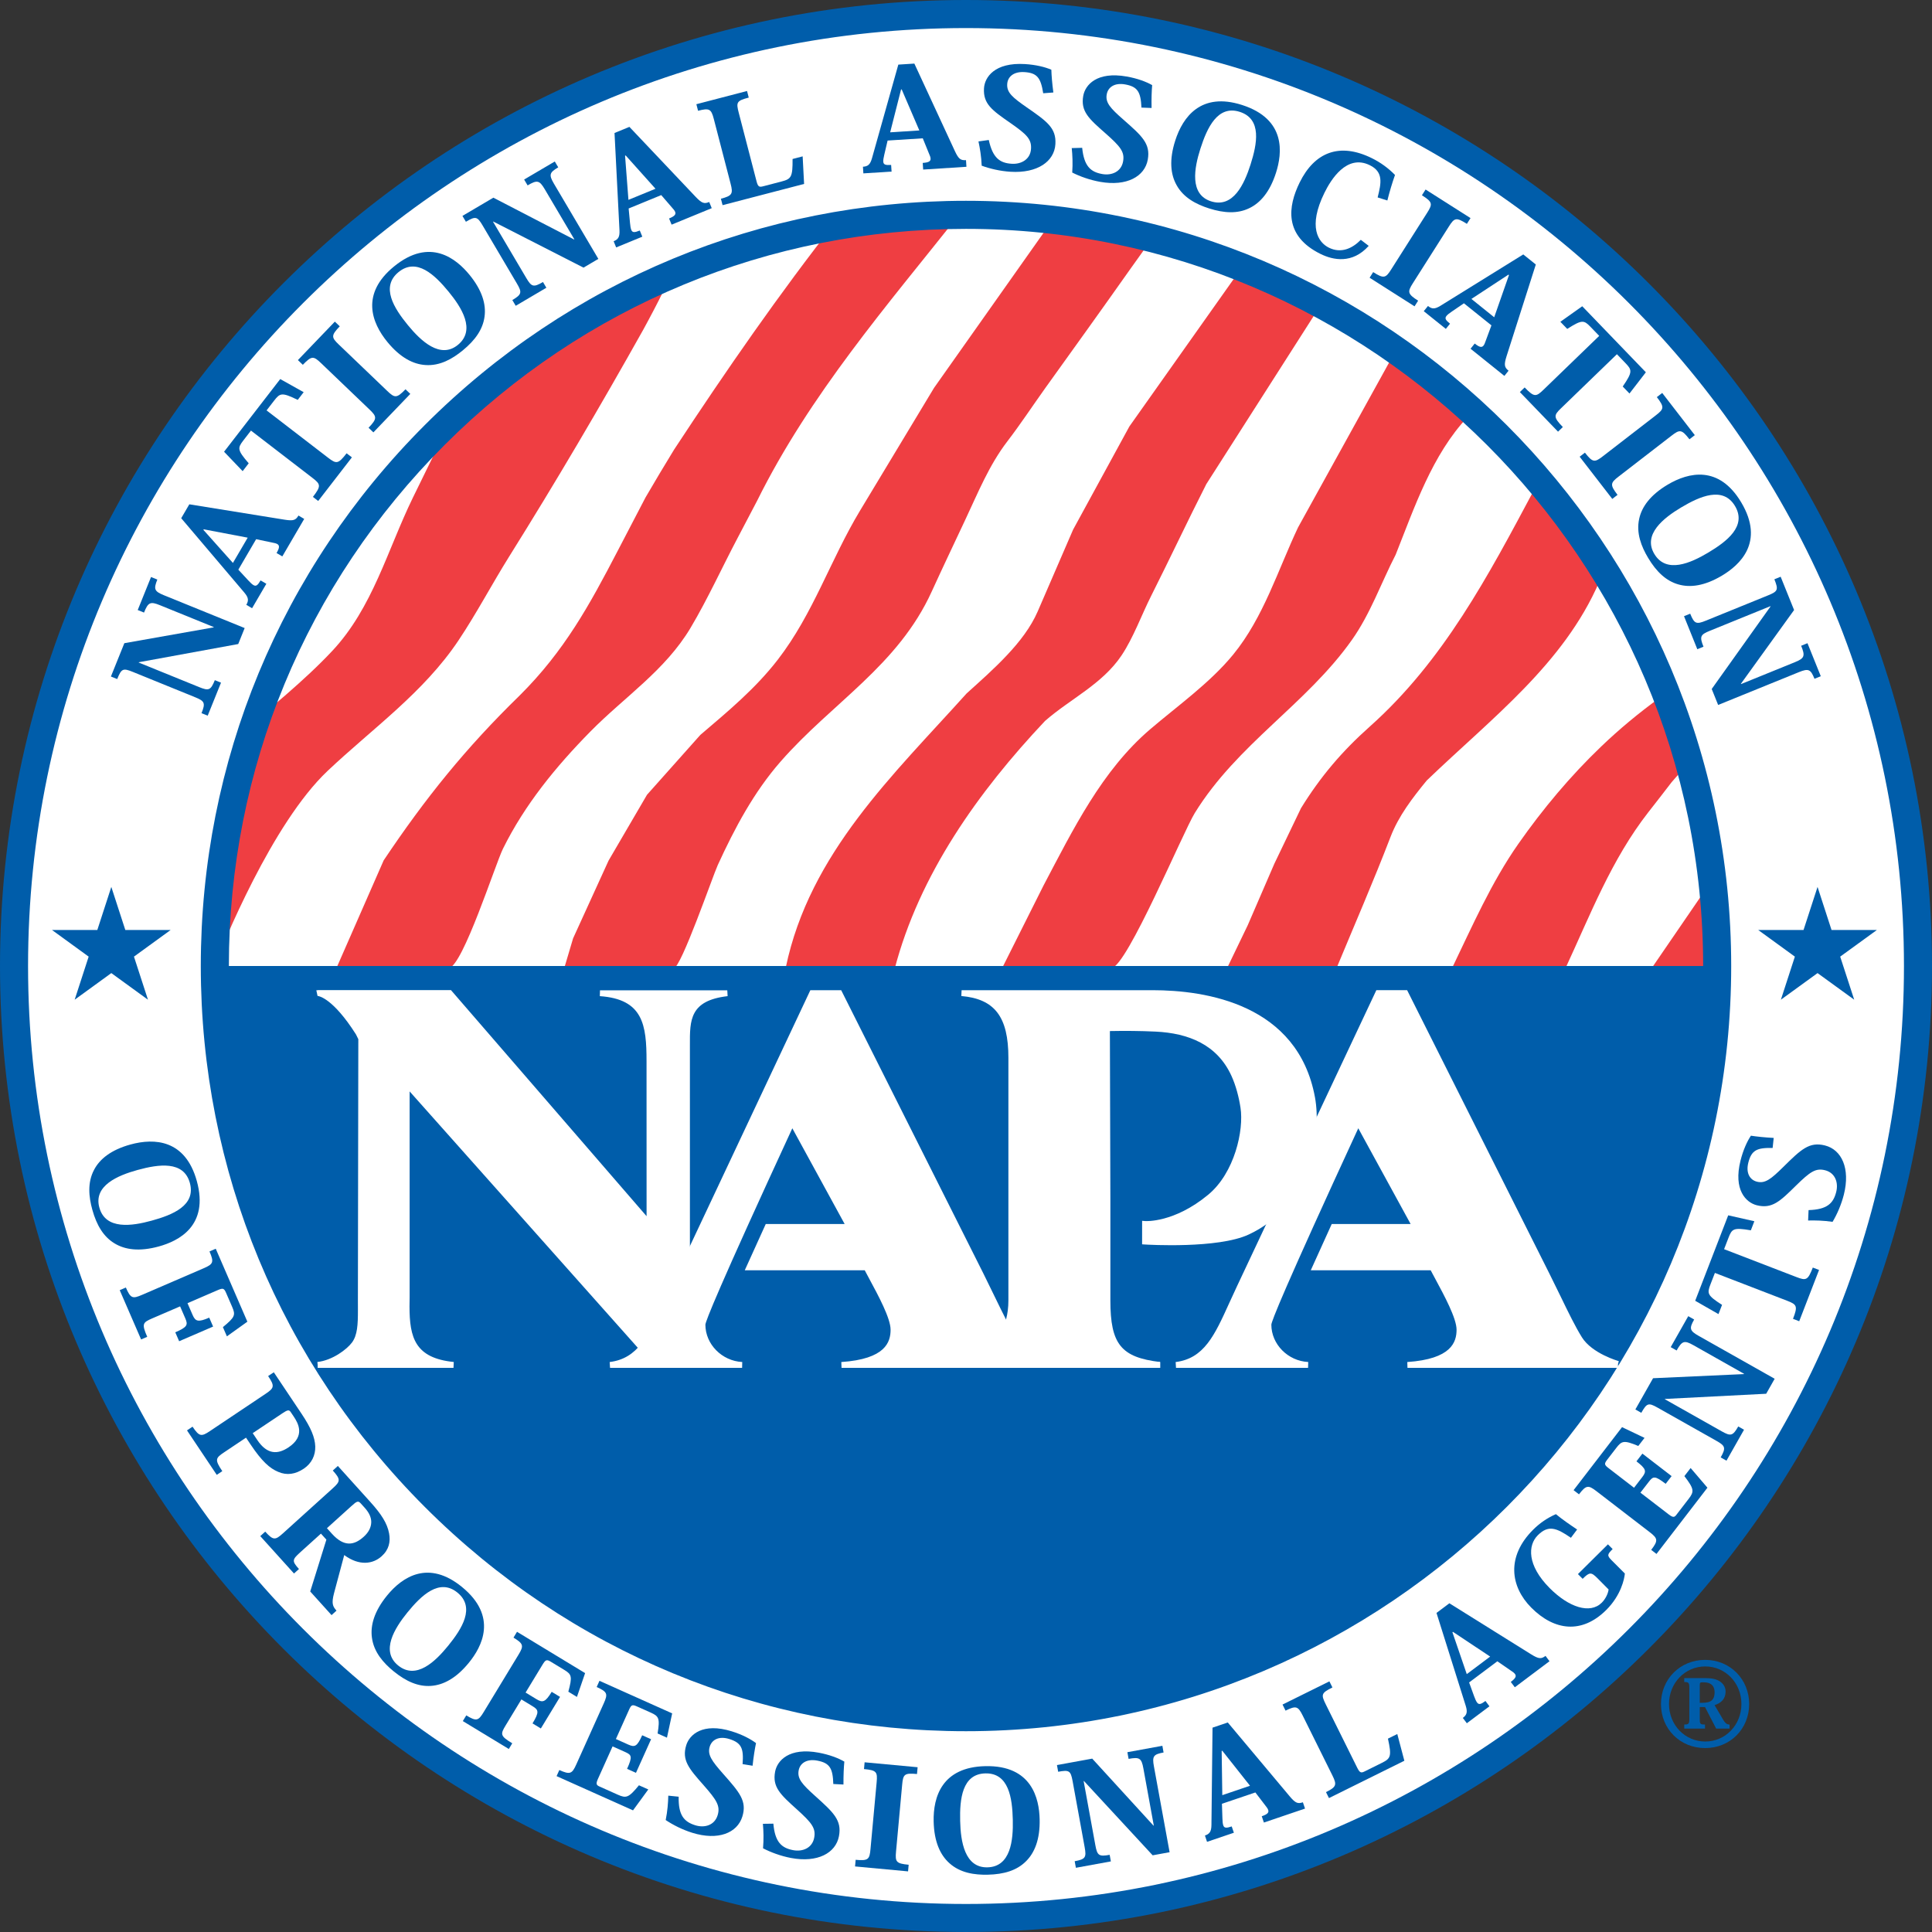 <?xml version="1.0" encoding="UTF-8"?><svg id="Layer_1" xmlns="http://www.w3.org/2000/svg" viewBox="0 0 339.263 339.261"><rect x="0" y="0" width="339.263" height="339.261" fill="#333333" stroke="none"/><g><path d="M169.628,2.462c92.334,0,167.174,74.848,167.174,167.171s-74.84,167.166-167.174,167.166S2.465,261.953,2.465,169.633,77.31,2.462,169.628,2.462Z" style="fill:#fff; isolation:isolate;"/><path d="M0,169.633c0,93.532,76.097,169.628,169.628,169.628s169.636-76.095,169.636-169.628S263.168,0,169.628,0,0,76.097,0,169.633Zm4.927,0C4.927,78.814,78.814,4.927,169.628,4.927s164.712,73.887,164.712,164.706-73.892,164.709-164.712,164.709S4.927,260.455,4.927,169.633Z" style="fill:#005daa;"/></g><polygon points="13.112 175.55 15.569 167.986 9.136 163.311 17.089 163.311 19.548 155.745 22.007 163.311 29.96 163.311 23.524 167.986 25.984 175.55 19.548 170.877 13.112 175.55" style="fill:#005daa;"/><polygon points="312.727 175.55 315.183 167.986 308.75 163.311 316.703 163.311 319.165 155.745 321.622 163.311 329.58 163.311 323.141 167.986 325.603 175.55 319.165 170.877 312.727 175.55" style="fill:#005daa;"/><path d="M37.521,169.945c1.638-4.167,10.226-25.333,20.011-34.579,7.897-7.46,16.856-13.74,22.992-22.926,3.172-4.747,5.87-9.888,8.903-14.738,8.173-13.059,16.011-26.391,23.545-39.832,.238-.429,5.493-10.039,4.807-10.221-1.069-.281-2.988,1.056-3.87,1.501-2.632,1.318-5.192,2.795-7.736,4.265-10.221,5.385-21.782,11.688-27.985,22.365-1.895,3.876-3.807,7.751-5.697,11.635-4.461,9.157-7.044,19.31-14.16,26.902-4.987,5.316-10.931,10.012-16.416,14.815l-4.087,21.303-2.059,19.757,1.752-.246Z" style="fill:#ef3e42;"/><path d="M146.866,38.813c-9.936,12.633-19.395,26.29-28.496,40.141-1.697,2.772-3.365,5.567-5.019,8.405-2.467,4.736-4.937,9.474-4.94,9.48-4.914,9.443-9.308,17.48-17.141,25.274-9.462,9.213-16.575,18.034-23.895,28.967l-8.31,18.95h19.741c2.489-.426,8.178-18.29,9.523-21.006,3.823-7.73,9.29-14.409,15.315-20.535,5.983-6.084,13.179-10.764,17.631-18.256,3.005-5.054,5.512-10.581,8.262-15.789,1.143-2.173,2.282-4.339,3.425-6.526,9.226-18.613,22.886-34.373,35.527-50.302" style="fill:#ef3e42;"/><path d="M184.807,38.68l-20.784,29.425s-12.985,21.539-12.988,21.544c-5.189,8.602-8.225,18.137-14.454,26.19-3.929,5.086-8.747,9.075-13.602,13.213l-9.361,10.507-6.751,11.561-6.234,13.661-1.559,5.249h19.225c1.276,0,6.867-16.215,7.741-18.121,2.957-6.454,6.329-12.805,11.034-18.179,9.07-10.37,20.623-16.829,26.558-29.901,1.914-4.191,3.897-8.353,5.855-12.522,2.245-4.762,4.188-9.612,7.415-13.819,2.314-3.018,4.4-6.195,6.613-9.29,5.009-6.981,10.028-13.954,14.979-20.975,1.149-1.623,2.324-3.23,3.468-4.863" style="fill:#ef3e42;"/><path d="M217.55,47.71l-19.23,27.177-9.88,18.113s-6.194,14.33-6.226,14.388c-1.197,2.748-3.155,5.3-5.406,7.685-2.242,2.393-4.771,4.617-7.066,6.693-12.842,14.287-27.553,28.03-31.757,48.123,1.745,0,19.042,.545,19.108,.286,4.331-16.599,14.695-31.146,26.423-43.583,2.208-1.93,4.718-3.545,7.1-5.302,2.377-1.756,4.633-3.664,6.316-6.176,2.107-3.14,3.537-7.166,5.253-10.555,3.267-6.483,6.354-13.07,9.647-19.548l19.744-30.908" style="fill:#ef3e42;"/><path d="M244.563,62.519l-16.62,30.092c-3.547,7.5-6.063,15.815-11.394,22.333-4.055,4.961-9.832,9.059-14.587,13.126-8.482,7.254-13.523,17.581-18.711,27.413l-7.269,14.502h19.225c2.727-.352,12.522-23.85,14.602-27.22,7.502-12.159,19.622-19.108,27.606-30.42,3.225-4.559,5.12-9.994,7.667-14.942,3.241-8.13,6.396-17.591,12.675-24.207" style="fill:#ef3e42;"/><path d="M269.395,86.009c-8.053,15.1-15.937,30.068-28.887,41.603-4.871,4.339-8.63,8.768-12.051,14.309l-4.67,9.729-4.681,10.82-3.643,7.561h19.225c3.182-7.669,6.507-15.299,9.483-23.045,1.43-3.727,3.87-6.878,6.375-9.938,11.437-10.994,24.043-20.453,30.286-34.884" style="fill:#ef3e42;"/><path d="M254.967,170.03c3.59-7.436,6.899-15.045,11.654-21.843,4.304-6.142,9.138-11.915,14.55-17.099,3.219-3.087,6.65-5.922,10.261-8.546,.201-.148,3.637,9.949,3.987,12.196,.09,.567-1.562,2.203-1.874,2.611-1.35,1.771-2.716,3.515-4.093,5.276-6.475,8.3-10.155,17.928-14.555,27.405" style="fill:#ef3e42;"/><polygon points="289.949 170.144 299.014 156.913 299.151 170.144 289.949 170.144" style="fill:#ef3e42;"/><path d="M301.539,169.633c0,72.846-59.057,131.903-131.911,131.903S37.727,242.479,37.727,169.633H301.539Z" style="fill:#005daa;"/><path d="M74.618,74.618c-25.378,25.38-39.358,59.12-39.358,95.015s13.98,69.632,39.358,95.01c25.382,25.378,59.123,39.361,95.01,39.361,74.099,0,134.373-60.28,134.373-134.371S243.727,35.26,169.628,35.26c-35.887,0-69.63,13.98-95.01,39.358Zm3.487,186.547c-24.454-24.445-37.915-56.96-37.915-91.531s13.462-67.081,37.915-91.531c24.448-24.451,56.952-37.913,91.523-37.913,71.383,0,129.449,58.064,129.449,129.444s-58.067,129.441-129.449,129.441c-34.569,0-67.075-13.459-91.523-37.91Z" style="fill:#005daa;"/><path d="M127.771,174.925l-.058-1.022h-22.352l-.032,1.022c7.616,.529,8.204,5.061,8.204,11.415,0,0,.008,24.731,.008,27.225-1.713-1.98-34.354-39.702-34.354-39.702l-23.424,.002v.029c-.13-.005-.217,.003-.217,.003,0,0,.194,.869,.207,.953v.031l.008,.005,.002,.005h.032c.209,.021,2.687,.408,6.716,6.756,0,0,.325,.667,.411,.837-.003,.233-.074,45.799-.074,45.799,0,0,.005,1.519,.005,1.784,0,2.525-.082,4.389-1.043,5.681-.897,1.212-3.455,3.14-6.078,3.42,0,0,.021,.254,.053,.514v.513h23.85l.05-1.027c-6.801-.683-7.773-4.278-7.773-9.763,0-.519,.008-1.059,.021-1.615v-36.136c2.02,2.271,42.76,48.044,42.76,48.044l6.459-.005-.003-56.192c-.018-4.363-.034-7.805,6.621-8.577Z" style="fill:#fff;"/><path d="M184.839,239.171c.01-.037,.037-.154,.037-.154-.048-.01-4.681-1.308-6.481-4.193-1.16-1.853-2.361-4.331-3.751-7.19l-1.943-3.971-24.988-49.783h-5.414l-24.437,51.912-1.395,3.018c-2.562,5.666-4.413,9.748-9.408,10.367l.066,1.022h23.19l.024-1.027c-3.569-.175-6.472-3.124-6.472-6.56,.055-.646,2.142-6.046,15.267-34.484,.847,1.551,8.463,15.492,9.186,16.81h-13.851l-3.685,8.122h21.062c.209,.397,.818,1.535,.818,1.535,1.572,2.912,3.725,6.899,3.725,8.906,0,2.181-.895,5.146-8.651,5.676l.037,1.022h55.967v-1.032s-10.451,0-18.902,.005Z" style="fill:#fff;"/><path d="M230.913,192.694c-3.012-16.371-19.166-18.815-28.533-18.815h-33.523l-.045,1.024c5.867,.514,8.265,3.654,8.265,10.854v42.606c0,5.051-2.483,7.1-2.507,7.122l-.196,.153,.005,4.051,1.03-.005h25.378c.837,.207,1.747,.381,2.785,.508l.121-1.022c-6.841-.821-8.709-3.145-8.709-10.807v-17.927s-.074-25.59-.085-29.38c2.674-.053,5.348-.032,8.021,.095,5.756,.275,10.833,2.261,13.343,7.809,.768,1.694,1.292,3.712,1.572,5.554,.614,3.939-1.027,11.447-5.686,15.291-5.988,4.956-10.992,4.623-11.039,4.617l-.551-.042-.005,4.124,.487,.032c.519,.032,12.823,.768,18.224-1.747,10.79-5.009,12.866-17.446,11.648-24.096Z" style="fill:#fff;"/><path d="M277.782,234.823c-1.154-1.853-2.362-4.331-3.749-7.195l-1.948-3.966-24.991-49.783h-5.406l-24.435,51.912-1.398,3.029c-2.563,5.655-4.416,9.737-9.409,10.356l.063,1.022h23.191l.027-1.027c-3.574-.175-6.476-3.124-6.476-6.56,.053-.646,2.139-6.036,15.265-34.484,.852,1.551,8.471,15.492,9.191,16.81h-13.851l-3.68,8.122h21.051c.217,.397,.831,1.551,.831,1.551,1.567,2.907,3.717,6.888,3.717,8.89,0,2.181-.901,5.146-8.651,5.676l.031,1.022h36.973v-.678c.068-.254,.137-.503,.137-.503-.047-.01-4.68-1.308-6.485-4.193Z" style="fill:#fff;"/><g><path d="M21.835,112.946l15.683-2.777,.021-.053-9.464-3.846c-1.692-.689-2.06-.5-2.785,1.3l-1.106-.447,2.337-5.797,1.107,.447c-.672,1.668-.54,2.062,1.152,2.75l14.184,5.766-1.13,2.806-17.454,3.195-.024,.053,10.616,4.315c1.673,.68,2.028,.58,2.753-1.22l1.085,.439-2.338,5.798-1.085-.44c.728-1.8,.541-2.123-1.13-2.803l-10.954-4.453c-1.716-.699-1.98-.561-2.719,1.265l-1.107-.447,2.359-5.851Z" style="fill:#005daa;"/><path d="M44.976,94.685l-3.124,5.35,1.734,1.874c.378,.418,.693,.702,.927,.839,.463,.27,.757,.01,1.244-.826l1.014,.59-2.505,4.291-1.014-.593c.432-.738,.416-1.244-.352-2.157l-11.079-13.054,1.424-2.441,16.729,2.7c1.554,.246,1.959,.087,2.435-.728l1.011,.593-3.844,6.582-1.011-.591c.532-.914,.551-1.332,.13-1.578-.19-.111-.508-.198-.897-.26l-2.822-.593Zm-1.482-.27l-7.717-1.467-.058,.098,5.183,5.806,2.592-4.437Z" style="fill:#005daa;"/><path d="M46.81,72.066l10.801,8.31c1.453,1.115,1.771,1.143,3.254-.776l.929,.715-5.917,7.656-.929-.715c1.467-1.898,1.377-2.218-.077-3.335l-10.801-8.31-1.31,1.694c-1.064,1.377-1.122,1.692,.914,4.051l-1.064,1.379-3.262-3.41,9.862-12.76,4.116,2.303-1.045,1.353c-2.825-1.379-3.114-1.204-4.177,.172l-1.292,1.673Z" style="fill:#005daa;"/><path d="M64.719,75.115c1.543-1.607,1.469-1.954,.167-3.201l-8.512-8.151c-1.323-1.268-1.654-1.308-3.198,.299l-.863-.828,6.486-6.756,.863,.826c-1.544,1.607-1.488,1.938-.164,3.203l8.511,8.152c1.303,1.249,1.652,1.308,3.196-.299l.845,.81-6.483,6.756-.847-.81Z" style="fill:#005daa;"/><path d="M74.71,64.1c-2.144-.135-4.424-1.294-6.682-4.047-2.772-3.378-4.71-8.445,1.143-13.245,6.361-5.218,10.997-1.324,13.258,1.432,2.258,2.754,2.947,5.216,2.66,7.344-.283,2.221-1.625,4.143-3.836,5.954-1.79,1.469-3.995,2.742-6.544,2.562Zm-3.082-7.002c2.288,2.793,5.692,5.996,8.784,3.46,3.182-2.61,.63-6.576-1.628-9.329-2.43-2.962-5.626-6.049-8.808-3.442-3.158,2.592-.794,6.33,1.652,9.311Z" style="fill:#005daa;"/><path d="M86.634,34.712l14.171,7.341,.05-.029-5.199-8.803c-.932-1.578-1.337-1.649-3.007-.664l-.609-1.03,5.382-3.168,.607,1.027c-1.549,.914-1.681,1.302-.749,2.881l7.791,13.194-2.605,1.536-15.836-8.088-.05,.029,5.832,9.877c.919,1.554,1.266,1.692,2.936,.707l.596,1.008-5.382,3.169-.595-1.009c1.67-.982,1.718-1.35,.799-2.907l-6.018-10.192c-.942-1.596-1.239-1.649-2.933-.649l-.609-1.029,5.43-3.201Z" style="fill:#005daa;"/><path d="M116.117,34.259l-5.726,2.351,.241,2.542c.045,.561,.124,.977,.225,1.225,.204,.498,.593,.469,1.49,.101l.445,1.085-4.591,1.885-.445-1.085c.792-.323,1.085-.736,1.027-1.925l-.871-17.086,2.613-1.072,11.64,12.291c1.085,1.139,1.503,1.258,2.375,.901l.444,1.083-7.047,2.894-.445-1.083c.977-.403,1.247-.723,1.062-1.175-.085-.202-.284-.464-.556-.749l-1.882-2.182Zm-1.011-1.114l-5.237-5.848-.106,.045,.593,7.754,4.749-1.951Z" style="fill:#005daa;"/><path d="M140.947,27.458l.254,4.842-14.314,3.727-.294-1.13c1.991-.519,2.165-.866,1.705-2.634l-2.949-11.365c-.46-1.769-.775-1.962-2.766-1.445l-.299-1.154,8.898-2.32,.299,1.157c-2.155,.561-2.232,.834-1.747,2.695l3.121,12.024c.257,.99,.503,1.027,1.167,.855l3.232-.842c1.713-.447,1.943-.807,1.925-3.95l1.769-.461Z" style="fill:#005daa;"/><path d="M162.041,24.287l-6.176,.394-.582,2.48c-.135,.545-.196,.964-.177,1.231,.034,.535,.413,.633,1.379,.572l.077,1.167-4.953,.315-.074-1.167c.852-.053,1.263-.35,1.588-1.493l4.625-16.44,2.816-.18,7.108,15.349c.661,1.422,1.021,1.668,1.962,1.607l.074,1.167-7.598,.487-.077-1.168c1.054-.069,1.411-.286,1.379-.773-.013-.22-.119-.53-.286-.884l-1.085-2.666Zm-.603-1.379l-3.095-7.201-.114,.005-1.914,7.524,5.123-.328Z" style="fill:#005daa;"/><path d="M173.633,24.583c.693,3.166,1.951,4.05,4.027,4.175,1.71,.106,3.282-.8,3.389-2.624,.106-1.702-.752-2.536-3.632-4.543-3.206-2.224-4.794-3.346-4.625-6.094,.119-1.946,1.88-4.572,7.198-4.246,1.88,.114,3.484,.505,4.628,.99,.026,.953,.138,2.401,.355,4l-1.784,.135c-.429-2.711-1.059-3.579-3.314-3.717-1.874-.114-2.934,.821-3.007,2.11-.095,1.485,.942,2.354,3.404,4.066,3.59,2.489,5.236,3.64,5.056,6.486-.18,3.015-3.14,5.131-7.863,4.842-1.821-.111-3.653-.54-5.077-1.067-.071-1.642-.302-3.02-.566-4.26l1.813-.254Z" style="fill:#005daa;"/><path d="M190.033,25.957c.328,3.224,1.477,4.244,3.526,4.606,1.683,.299,3.341-.421,3.659-2.221,.297-1.678-.466-2.605-3.092-4.927-2.933-2.573-4.384-3.867-3.907-6.578,.339-1.92,2.382-4.329,7.624-3.399,1.853,.326,3.399,.897,4.479,1.509-.085,.95-.138,2.401-.101,4.014l-1.779-.067c-.127-2.742-.657-3.677-2.875-4.071-1.848-.326-3.002,.484-3.224,1.755-.259,1.464,.667,2.444,2.923,4.426,3.277,2.881,4.781,4.209,4.289,7.018-.524,2.973-3.696,4.739-8.35,3.913-1.8-.318-3.569-.95-4.919-1.636,.111-1.636,.042-3.037-.085-4.294l1.832-.048Z" style="fill:#005daa;"/><path d="M206.6,32.488c-1.048-1.872-1.313-4.419-.222-7.812,1.334-4.159,4.533-8.543,11.722-6.243,7.815,2.502,7.053,8.514,5.967,11.908-1.085,3.394-2.78,5.313-4.717,6.229-2.012,.969-4.352,.887-7.063,.019-2.203-.704-4.464-1.863-5.687-4.101Zm4.199-6.396c-1.102,3.441-1.943,8.04,1.853,9.258,3.907,1.25,5.851-3.05,6.941-6.444,1.165-3.648,2.023-8.013-1.885-9.263-3.876-1.244-5.734,2.777-6.909,6.449Z" style="fill:#005daa;"/><path d="M241.916,34.669c.635-2.52,1.049-4.466-1.377-5.66-4.066-1.999-6.846,2.568-7.974,4.868-2.928,5.965-1.091,8.689,.8,9.62,2.123,1.043,4.082,.156,5.596-1.384l1.387,1.062c-2.88,3.211-6.248,2.507-8.445,1.426-6.517-3.206-5.723-8.392-3.69-12.535,2.637-5.371,7.031-7.076,12.675-4.296,1.535,.754,2.912,1.758,4.077,2.954-.476,1.347-.942,2.885-1.344,4.482l-1.705-.537Z" style="fill:#005daa;"/><path d="M241.132,47.782c1.874,1.194,2.202,1.053,3.166-.471l6.316-9.949c.98-1.546,.959-1.88-.921-3.074l.641-1.008,7.894,5.019-.641,1.012c-1.874-1.194-2.192-1.075-3.166,.468l-6.317,9.951c-.969,1.525-.958,1.877,.921,3.071l-.63,.99-7.889-5.02,.625-.99Z" style="fill:#005daa;"/><path d="M261.898,57.135l-4.829-3.876-2.107,1.438c-.471,.31-.8,.58-.964,.789-.339,.421-.127,.747,.63,1.355l-.736,.913-3.875-3.11,.741-.914c.667,.538,1.165,.596,2.181-.029l14.55-9.022,2.203,1.769-5.147,16.136c-.466,1.498-.37,1.921,.36,2.512l-.731,.914-5.94-4.771,.731-.914c.826,.662,1.239,.742,1.546,.361,.138-.17,.265-.472,.387-.847l1.001-2.703Zm.487-1.424l2.594-7.41-.095-.072-6.502,4.265,4.003,3.217Z" style="fill:#005daa;"/><path d="M283.934,62.201l-9.789,9.464c-1.319,1.271-1.393,1.58,.291,3.325l-.842,.813-6.703-6.954,.841-.813c1.663,1.724,1.991,1.681,3.304,.408l9.79-9.464-1.483-1.538c-1.207-1.252-1.509-1.355-4.135,.315l-1.207-1.252,3.844-2.727,11.172,11.593-2.875,3.73-1.186-1.231c1.773-2.587,1.646-2.899,.44-4.149l-1.462-1.52Z" style="fill:#005daa;"/><path d="M278.317,79.486c1.361,1.763,1.715,1.742,3.14,.641l9.308-7.193c1.451-1.117,1.535-1.44,.18-3.2l.942-.731,5.724,7.41-.942,.728c-1.361-1.76-1.7-1.755-3.14-.638l-9.313,7.193c-1.424,1.101-1.535,1.437-.175,3.2l-.922,.715-5.729-7.41,.927-.715Z" style="fill:#005daa;"/><path d="M287.842,91.116c.45-2.097,1.933-4.177,4.987-5.999,3.749-2.237,9.043-3.404,12.924,3.084,4.22,7.052-.323,11.058-3.372,12.879-3.061,1.824-5.591,2.142-7.656,1.546-2.15-.609-3.855-2.219-5.316-4.667-1.186-1.983-2.118-4.352-1.567-6.844Zm7.376-2.009c-3.097,1.851-6.767,4.736-4.717,8.165,2.107,3.526,6.406,1.593,9.461-.23,3.288-1.962,6.814-4.662,4.707-8.188-2.096-3.502-6.142-1.718-9.451,.254Z" style="fill:#005daa;"/><path d="M315.046,107.122l-9.34,12.951,.022,.053,9.461-3.846c1.694-.689,1.827-1.083,1.096-2.883l1.112-.45,2.335,5.798-1.107,.45c-.673-1.668-1.038-1.856-2.732-1.168l-14.185,5.766-1.128-2.806,10.325-14.488-.021-.053-10.616,4.315c-1.673,.68-1.859,1.001-1.133,2.801l-1.085,.442-2.335-5.797,1.085-.442c.725,1.8,1.08,1.903,2.753,1.223l10.949-4.452c1.715-.699,1.811-.985,1.08-2.812l1.102-.45,2.361,5.851Z" style="fill:#005daa;"/></g><g><path d="M16.519,205.422c.99-1.896,2.973-3.505,6.404-4.448,4.204-1.154,9.618-.868,11.635,6.407,2.192,7.91-3.243,10.557-6.674,11.5-3.431,.942-5.959,.572-7.788-.551-1.914-1.16-3.127-3.161-3.886-5.909-.617-2.224-.887-4.749,.31-6.999Zm7.643,.026c-3.476,.959-7.781,2.759-6.716,6.603,1.096,3.961,5.753,3.241,9.184,2.298,3.688-1.011,7.804-2.674,6.708-6.629-1.088-3.928-5.461-3.288-9.175-2.272Z" style="fill:#005daa;"/><path d="M37.423,232.949l-5.964,2.573-.68-1.567c2.152-.927,2.253-1.313,1.753-2.463l-.905-2.091-4.89,2.107c-1.702,.736-1.869,.963-.884,3.24l-1.075,.461-3.754-8.651,1.078-.466c.839,1.938,1.186,2.001,2.846,1.287l10.827-4.675c1.684-.725,1.827-1.07,1.012-2.949l1.098-.477,5.554,12.813-3.595,2.573-.702-1.62c2.137-1.758,2.248-2.118,1.625-3.558l-1.077-2.483c-.363-.837-.577-.837-1.541-.418l-5.223,2.255,.895,2.065c.498,1.149,.972,1.318,2.922,.476l.68,1.567Z" style="fill:#005daa;"/><path d="M33.812,250.527c1.175,1.752,1.544,1.784,3.044,.778l9.79-6.554c1.52-1.016,1.615-1.355,.44-3.114l.996-.661,4.876,7.285c1.668,2.494,2.348,4.173,2.403,5.745,.042,1.557-.627,2.965-2.025,3.902-1.44,.964-2.944,1.218-4.474,.556-1.496-.614-2.896-1.88-4.834-4.776l-.826-1.233-3.852,2.578c-1.52,1.017-1.662,1.287-.312,3.304l-.974,.651-5.226-7.809,.974-.651Zm11.376,2.351c1.747,2.61,3.624,2.525,5.488,1.276,2.941-1.969,1.707-4.204,.913-5.39l-.524-.783c-.317-.477-.566-.408-1.498,.211l-5.189,3.474,.811,1.212Z" style="fill:#005daa;"/><path d="M65.042,263.759c1.951,2.161,2.957,3.754,3.282,5.496,.278,1.478-.018,2.864-1.305,4.024-1.503,1.361-3.905,1.763-6.571-.207l-1.79,6.693c-.474,1.811-.235,2.324,.432,3.065l-.868,.789-3.746-4.151,2.838-9.102-.956-1.059-3.659,3.303c-1.395,1.265-1.464,1.514-.201,2.912l-.871,.789-5.922-6.566,.868-.789c1.414,1.567,1.766,1.52,3.124,.291l8.733-7.894c1.358-1.229,1.424-1.557,.011-3.124l.887-.805,5.713,6.332Zm-1.7,.233c-.458-.509-.696-.371-1.639,.482l-4.293,3.881,.879,.974c2.16,2.393,3.931,2.022,5.599,.514,.834-.752,1.292-1.626,1.305-2.563-.003-.805-.341-1.615-1.162-2.525l-.688-.762Z" style="fill:#005daa;"/><path d="M65.31,287.569c-.291-2.129,.392-4.601,2.637-7.365,2.756-3.389,7.328-6.306,13.181-1.525,6.361,5.194,3.468,10.52,1.22,13.284-2.245,2.763-4.519,3.934-6.656,4.082-2.229,.164-4.373-.768-6.584-2.573-1.79-1.461-3.471-3.367-3.799-5.904Zm6.237-4.426c-2.277,2.806-4.736,6.783-1.644,9.308,3.182,2.6,6.554-.699,8.802-3.463,2.414-2.975,4.802-6.729,1.623-9.324-3.161-2.578-6.348,.487-8.781,3.479Z" style="fill:#005daa;"/><path d="M98.343,297.978l-3.367,5.544-1.464-.89c1.215-2.001,1.072-2.372-.002-3.023l-1.951-1.186-2.758,4.548c-.964,1.583-.969,1.864,1.154,3.156l-.606,1-8.077-4.903,.607-1c1.805,1.096,2.128,.948,3.065-.593l6.112-10.07c.95-1.562,.871-1.927-.887-2.992l.62-1.022,11.958,7.254-1.435,4.183-1.511-.921c.72-2.669,.603-3.029-.741-3.844l-2.316-1.403c-.781-.477-.956-.355-1.501,.545l-2.949,4.855,1.927,1.17c1.075,.652,1.557,.519,2.658-1.297l1.466,.889Z" style="fill:#005daa;"/><path d="M111.159,317.902l-13.422-6.01,.482-1.07c1.877,.842,2.232,.678,2.971-.969l4.837-10.748c.749-1.668,.625-2.018-1.25-2.86l.49-1.091,12.768,5.718-.916,4.267-1.644-.736c.44-2.716,.209-3.034-1.252-3.691l-2.396-1.069c-.834-.376-.993-.233-1.374,.614l-2.301,5.12,2.187,.979c1.149,.514,1.548,.318,2.43-1.641l1.562,.699-2.653,5.898-1.562-.699c.97-2.16,.816-2.441-.331-2.954l-2.216-.99-2.573,5.718c-.41,.911-.241,1.091,.281,1.329l3.206,1.435c1.485,.662,1.906,.556,3.717-1.652l1.642,.731-2.682,3.669Z" style="fill:#005daa;"/><path d="M119.177,315.504c-.076,3.246,.937,4.405,2.923,5.019,1.634,.508,3.373-.005,3.913-1.752,.503-1.631-.138-2.647-2.457-5.284-2.587-2.923-3.862-4.395-3.05-7.031,.577-1.863,2.907-4.008,7.995-2.43,1.797,.561,3.261,1.318,4.257,2.065-.198,.932-.434,2.367-.603,3.977l-1.758-.286c.219-2.748-.188-3.743-2.341-4.41-1.795-.556-3.042,.106-3.425,1.345-.437,1.419,.36,2.51,2.348,4.765,2.896,3.272,4.22,4.781,3.378,7.513-.892,2.891-4.265,4.252-8.781,2.849-1.742-.54-3.418-1.392-4.678-2.24,.32-1.615,.424-3.013,.455-4.283l1.824,.185Z" style="fill:#005daa;"/><path d="M135.803,320.237c.286,3.235,1.427,4.267,3.474,4.654,1.683,.318,3.357-.386,3.698-2.181,.318-1.684-.434-2.621-3.037-4.977-2.904-2.61-4.339-3.923-3.825-6.634,.363-1.916,2.443-4.31,7.687-3.319,1.85,.349,3.397,.937,4.469,1.561-.095,.953-.167,2.409-.154,4.024l-1.784-.09c-.087-2.748-.606-3.69-2.822-4.109-1.85-.349-3.02,.45-3.261,1.721-.275,1.461,.638,2.457,2.872,4.469,3.251,2.923,4.736,4.273,4.203,7.079-.564,2.976-3.767,4.707-8.424,3.828-1.795-.339-3.558-.995-4.906-1.7,.135-1.636,.082-3.039-.026-4.299l1.834-.026Z" style="fill:#005daa;"/><path d="M150.255,326.585c2.213,.207,2.441-.069,2.605-1.869l1.081-11.744c.166-1.827-.008-2.113-2.221-2.319l.108-1.191,9.308,.868-.108,1.191c-2.213-.207-2.438,.042-2.605,1.869l-1.077,11.744c-.167,1.8,.005,2.113,2.218,2.319l-.106,1.165-9.308-.868,.106-1.165Z" style="fill:#005daa;"/><path d="M166.724,327.184c-1.604-1.43-2.687-3.749-2.772-7.312-.103-4.368,1.488-9.557,9.052-9.732,8.22-.191,9.474,5.739,9.56,9.303,.085,3.563-.89,5.93-2.425,7.428-1.589,1.578-3.828,2.266-6.682,2.33-2.311,.053-4.834-.302-6.732-2.017Zm1.882-7.418c.085,3.611,.794,8.233,4.789,8.143,4.111-.095,4.54-4.792,4.455-8.355-.09-3.833-.709-8.238-4.818-8.143-4.079,.095-4.519,4.501-4.426,8.355Z" style="fill:#005daa;"/><path d="M191.797,308.817l10.759,11.77,.053-.011-1.832-10.055c-.328-1.8-.688-2.007-2.594-1.657l-.211-1.175,6.142-1.123,.211,1.175c-1.768,.323-2.028,.646-1.694,2.441l2.753,15.069-2.975,.545-12.061-13.041-.058,.011,2.059,11.272c.328,1.774,.604,2.023,2.51,1.673l.212,1.154-6.142,1.122-.212-1.154c1.906-.344,2.075-.678,1.753-2.451l-2.123-11.638c-.339-1.821-.593-1.97-2.531-1.62l-.212-1.175,6.195-1.133Z" style="fill:#005daa;"/><path d="M220.446,314.757l-5.872,1.991,.085,2.547c.01,.561,.063,.985,.148,1.239,.174,.508,.566,.503,1.483,.191l.381,1.107-4.713,1.599-.37-1.107c.805-.275,1.128-.667,1.143-1.858l.191-17.086,2.679-.91,10.875,12.972c1.011,1.202,1.419,1.345,2.313,1.043l.376,1.107-7.222,2.451-.376-1.107c1.001-.339,1.287-.646,1.128-1.107-.063-.207-.254-.482-.503-.784l-1.747-2.287Zm-.943-1.175l-4.865-6.147-.111,.037,.111,7.762,4.865-1.652Z" style="fill:#005daa;"/><path d="M245.368,304.501l1.239,4.691-13.237,6.555-.524-1.048c1.837-.911,1.943-1.287,1.128-2.923l-5.221-10.526c-.815-1.642-1.165-1.769-3.007-.858l-.53-1.07,8.228-4.072,.535,1.07c-1.996,.985-2.012,1.265-1.16,2.991l5.527,11.14c.455,.916,.704,.905,1.319,.598l2.991-1.483c1.588-.783,1.737-1.186,1.07-4.257l1.641-.81Z" style="fill:#005daa;"/><path d="M262.936,291.725l-4.956,3.717,.868,2.398c.19,.529,.37,.916,.529,1.128,.323,.429,.694,.307,1.472-.275l.699,.937-3.971,2.976-.704-.937c.683-.514,.869-.985,.513-2.123l-5.135-16.313,2.261-1.694,14.364,8.969c1.334,.826,1.768,.837,2.52,.27l.699,.937-6.089,4.574-.71-.937c.847-.636,1.027-1.012,.731-1.403-.127-.175-.387-.376-.72-.588l-2.372-1.636Zm-1.26-.826l-6.534-4.342-.095,.069,2.52,7.354,4.109-3.081Z" style="fill:#005daa;"/><path d="M275.855,270.038c-2.552-1.758-3.961-2.287-5.803-.455-1.79,1.769-1.906,5.289,2.065,9.282,3.378,3.393,7.095,4.617,9.16,2.568,.625-.625,1.091-1.53,1.197-2.319l-1.959-1.975c-1.091-1.085-1.366-1.122-2.6,.106l-.826-.831,5.268-5.226,.826,.832c-.953,.942-1.006,1.133-.18,1.964l2.325,2.33c-.08,.937-.667,3.822-3.283,6.417-4.252,4.22-9.091,3.654-13.147-.423-3.653-3.669-4.447-8.958,.36-13.723,1.154-1.144,2.472-2.044,3.961-2.695,1.117,.921,2.403,1.811,3.727,2.695l-1.091,1.456Z" style="fill:#005daa;"/><path d="M299.829,261.244l-8.948,11.632-.927-.715c1.249-1.625,1.175-2.006-.26-3.108l-9.35-7.196c-1.451-1.117-1.821-1.075-3.071,.551l-.948-.731,8.508-11.066,3.95,1.885-1.096,1.419c-2.547-1.059-2.907-.905-3.881,.36l-1.599,2.075c-.556,.725-.455,.911,.286,1.477l4.447,3.425,1.461-1.895c.763-.995,.667-1.43-1.038-2.743l1.043-1.355,5.131,3.95-1.043,1.355c-1.88-1.445-2.187-1.361-2.949-.371l-1.483,1.922,4.977,3.828c.794,.609,1.011,.487,1.355,.037l2.139-2.78c.991-1.287,.985-1.721-.751-3.992l1.096-1.419,2.949,3.452Z" style="fill:#005daa;"/><path d="M290.282,242.019l15.953-.725,.032-.048-8.906-5.03c-1.599-.9-1.985-.757-2.944,.932l-1.038-.588,3.082-5.438,1.038,.588c-.89,1.567-.805,1.97,.789,2.87l13.348,7.534-1.488,2.632-17.774,.911-.027,.047,9.991,5.639c1.578,.889,1.943,.831,2.901-.852l1.017,.571-3.082,5.438-1.017-.577c.953-1.683,.815-2.028-.762-2.917l-10.314-5.819c-1.61-.911-1.895-.805-2.864,.905l-1.043-.588,3.108-5.485Z" style="fill:#005daa;"/><path d="M302.751,219.358l12.697,4.892c1.705,.657,2.012,.593,2.885-1.662l1.096,.418-3.484,9.007-1.091-.424c.863-2.229,.689-2.51-1.021-3.171l-12.692-4.893-.773,1.991c-.625,1.62-.593,1.938,2.028,3.622l-.63,1.62-4.087-2.34,5.797-15.005,4.591,1.038-.614,1.593c-3.092-.519-3.32-.27-3.944,1.351l-.757,1.964Z" style="fill:#005daa;"/><path d="M317.587,212.496c3.245-.095,4.347-1.17,4.855-3.187,.418-1.657-.185-3.367-1.959-3.812-1.657-.418-2.636,.275-5.141,2.732-2.774,2.737-4.172,4.087-6.851,3.415-1.885-.477-4.151-2.69-2.849-7.857,.455-1.821,1.133-3.325,1.822-4.357,.942,.148,2.393,.307,4.002,.392l-.19,1.768c-2.753-.074-3.717,.387-4.268,2.573-.461,1.822,.265,3.034,1.52,3.346,1.445,.365,2.488-.487,4.627-2.594,3.108-3.066,4.548-4.469,7.312-3.77,2.933,.741,4.469,4.034,3.32,8.619-.444,1.769-1.202,3.489-1.985,4.792-1.631-.233-3.029-.265-4.294-.233l.08-1.827Z" style="fill:#005daa;"/></g><path d="M307.158,299.223c0,4.422-3.372,7.743-7.732,7.743-4.385,0-7.757-3.349-7.757-7.743,0-4.372,3.372-7.746,7.757-7.746,4.411,0,7.732,3.427,7.732,7.746Zm-14.076,0c0,3.732,2.85,6.593,6.369,6.593,3.494,0,6.344-2.861,6.344-6.593s-2.85-6.595-6.344-6.595c-3.57,0-6.369,2.914-6.369,6.595Zm6.27-4.549c1.239,0,2.08,.177,2.701,.613,.57,.383,.965,.97,.965,1.763,0,1.278-.793,2.018-1.933,2.376l1.338,2.276c.547,.995,.869,1.126,1.289,1.126v.715h-2.354l-1.958-3.784h-.917v1.968c0,.97,0,1.101,.917,1.101v.715h-3.643v-.715c.818,0,.892-.155,.892-1.048v-5.317c0-.945-.074-1.098-.892-1.098v-.69h3.595Zm-.869,4.344c1.338,0,2.602,0,2.602-1.866,0-.97-.471-1.738-1.981-1.738-.545,0-.621,0-.621,.563v3.041Z" style="fill:#005daa;"/></svg>
